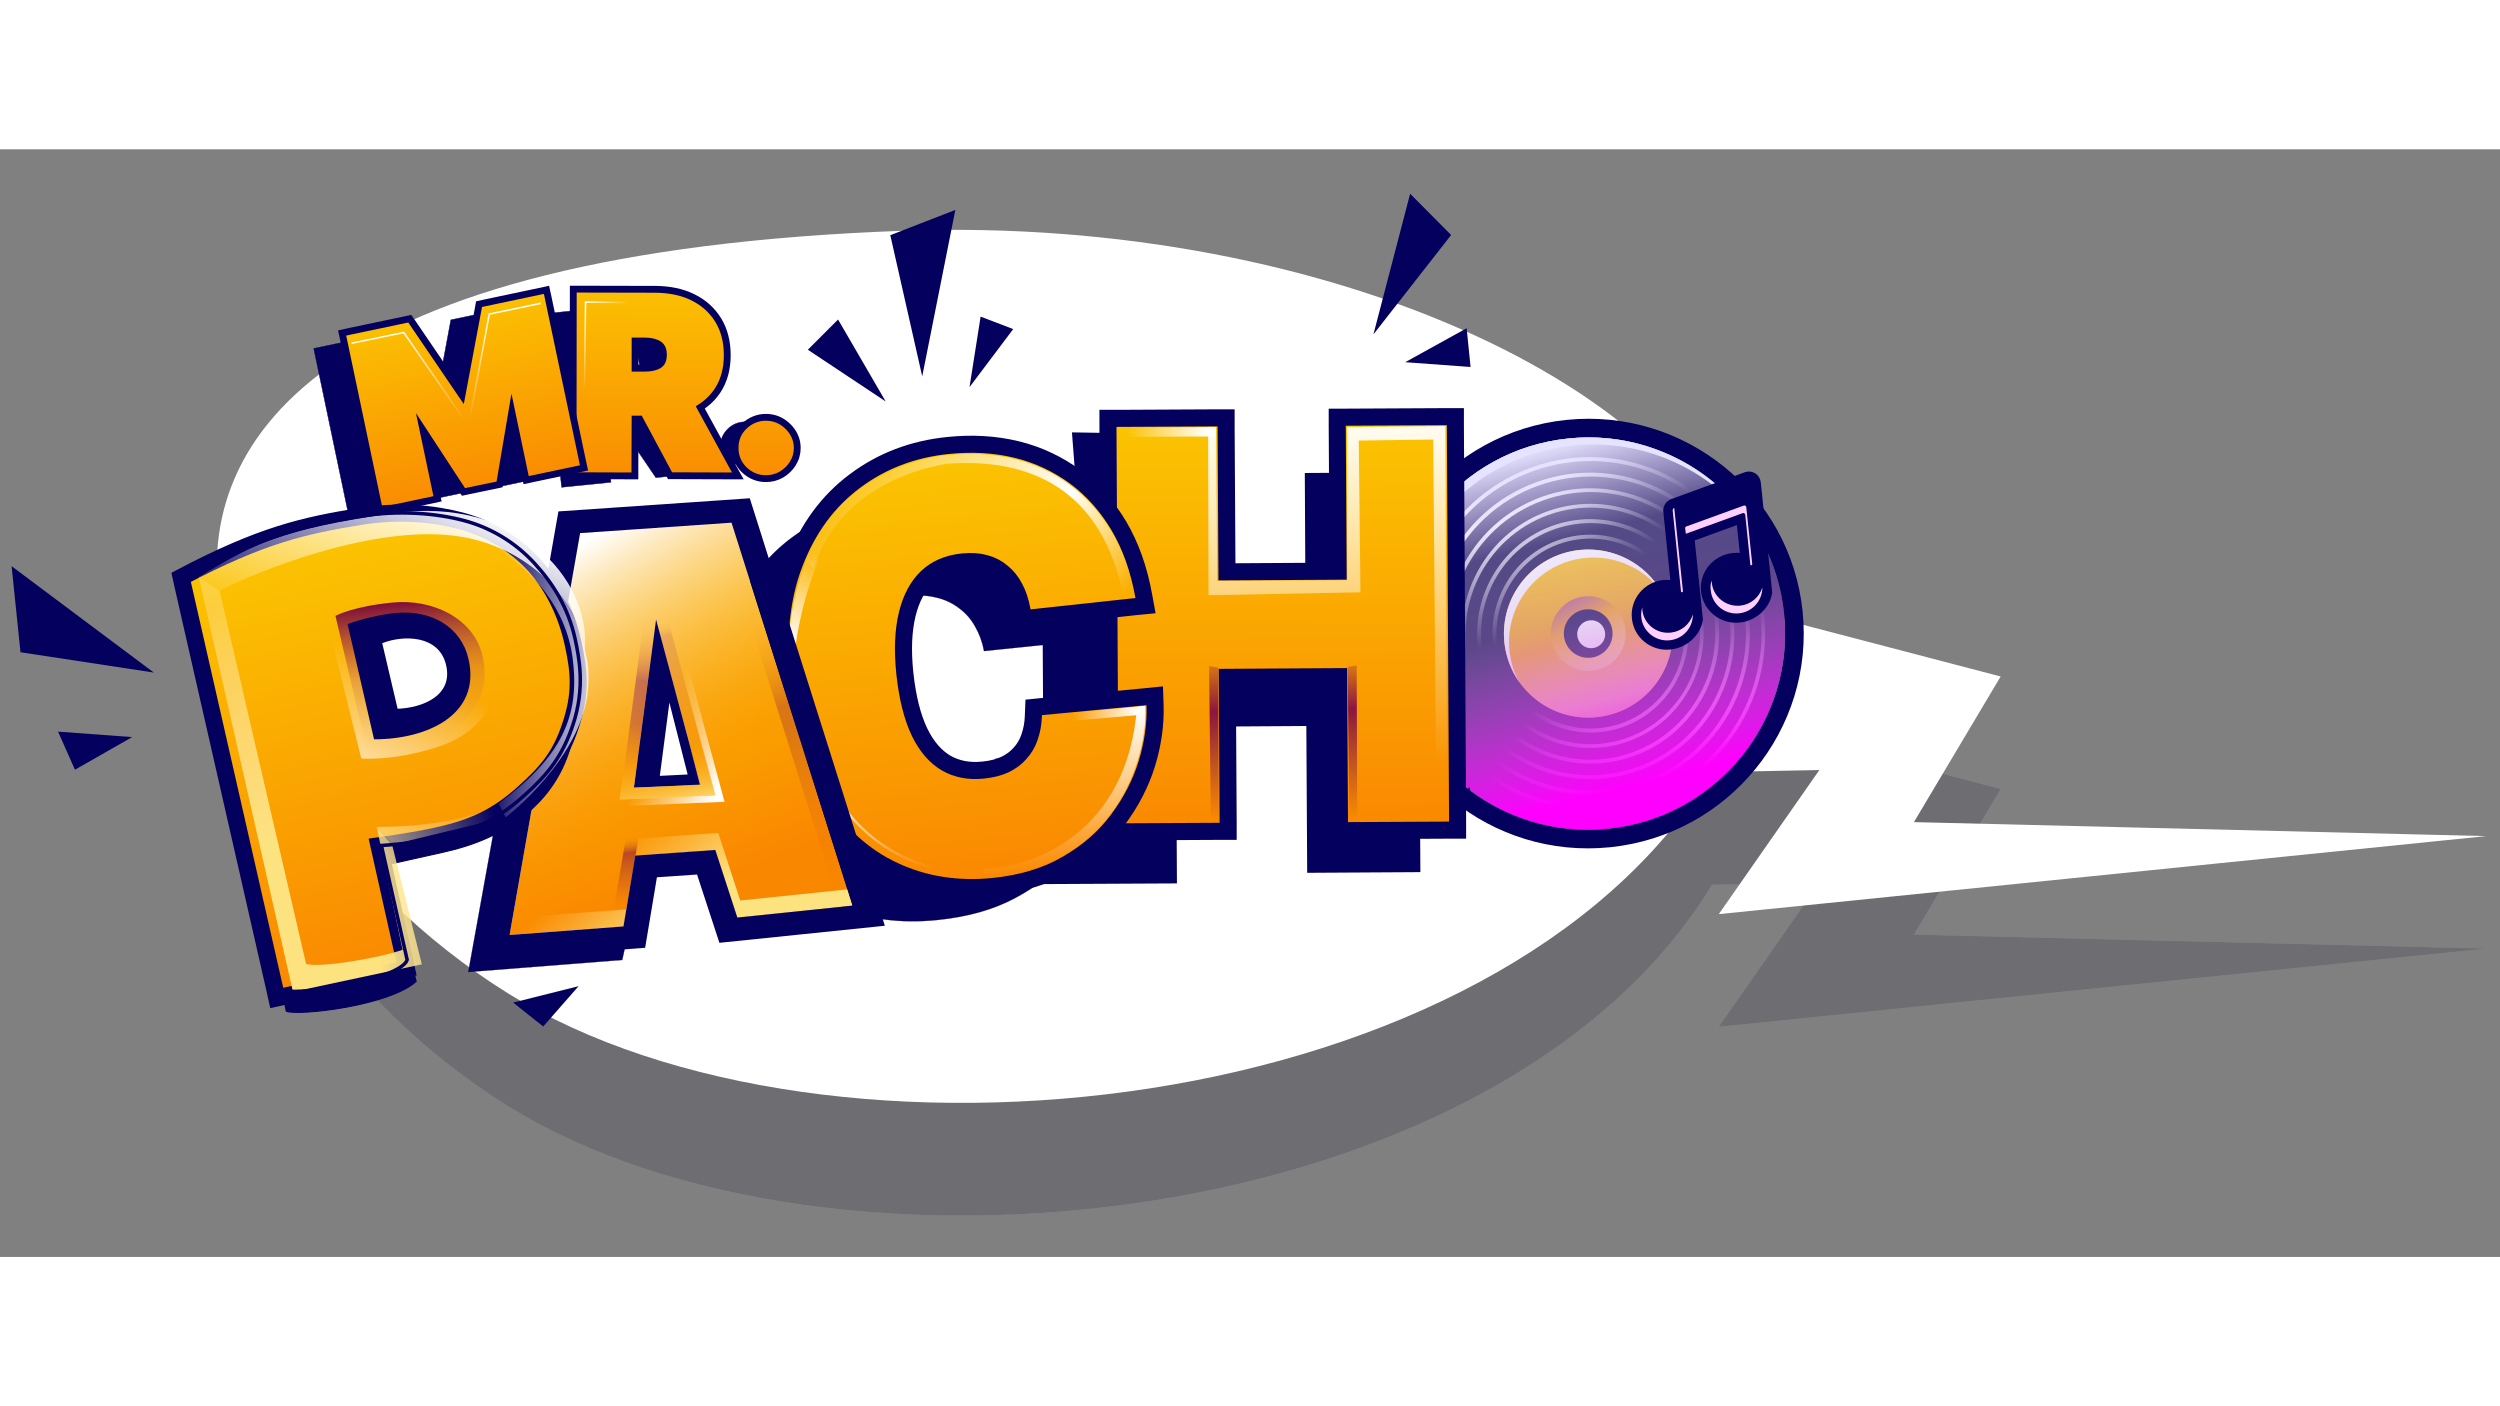 <?xml version="1.0" encoding="utf-8"?>
<!-- Generator: Adobe Illustrator 22.1.0, SVG Export Plug-In . SVG Version: 6.00 Build 0)  -->
<svg xmlns="http://www.w3.org/2000/svg" xmlns:xlink="http://www.w3.org/1999/xlink" version="1.1" id="Слой_1" x="0px" y="0px" viewBox="0 0 1464.4 648.8" style="enable-background:new 0 0 1464.4 648.8;" xml:space="preserve" width="160" height="90">
<rect x="0" y="0" width="1464.4" height="648.8" fill="#808080" stroke="none"/>
<style type="text/css">
	.st0{opacity:0.15;}
	.st1{fill:#FFFFFF;}
	.st2{fill:#01001F;}
	.st3{fill:#04005E;}
	.st4{fill:url(#SVGID_1_);}
	.st5{fill:url(#SVGID_2_);}
	.st6{fill:url(#SVGID_3_);}
	.st7{fill:url(#SVGID_4_);}
	.st8{fill:url(#SVGID_5_);}
	.st9{fill:url(#SVGID_6_);}
	.st10{fill:url(#SVGID_7_);}
	.st11{fill:url(#SVGID_8_);}
	.st12{fill:url(#SVGID_9_);}
	.st13{fill:url(#SVGID_10_);}
	.st14{fill:url(#SVGID_11_);}
	.st15{fill:url(#SVGID_12_);}
	.st16{fill:url(#SVGID_13_);}
	.st17{fill:url(#SVGID_14_);}
	.st18{fill:url(#SVGID_15_);}
	.st19{fill:url(#SVGID_16_);}
	.st20{fill:url(#SVGID_17_);}
	.st21{fill:url(#SVGID_18_);}
	.st22{fill:#E5E3FF;}
	.st23{fill:#FF00F5;}
	.st24{fill:#FFD0FE;}
	.st25{fill:none;stroke:#04005E;stroke-width:0.116;}
	.st26{fill:url(#SVGID_19_);stroke:#04005E;stroke-width:10;}
	.st27{fill:url(#SVGID_20_);stroke:#04005E;stroke-width:10;}
	.st28{fill:none;stroke:url(#SVGID_21_);stroke-width:1.388;}
	.st29{fill:url(#SVGID_22_);}
	.st30{fill:url(#SVGID_23_);}
	.st31{fill:url(#SVGID_24_);}
	.st32{fill:url(#SVGID_25_);}
	.st33{fill:url(#SVGID_26_);}
	.st34{fill:url(#SVGID_27_);}
	.st35{fill:url(#SVGID_28_);fill-opacity:0.3;}
	.st36{fill:url(#SVGID_29_);}
	.st37{fill:url(#SVGID_30_);fill-opacity:0.3;}
	.st38{fill:url(#SVGID_31_);fill-opacity:0.5;}
	.st39{fill:url(#SVGID_32_);}
	.st40{fill:url(#SVGID_33_);}
	.st41{fill:url(#SVGID_34_);}
	.st42{fill:url(#SVGID_35_);}
	.st43{fill:#04005E;stroke:#04005E;stroke-width:0.231;}
	.st44{fill:url(#SVGID_36_);stroke:#04005E;stroke-width:4;}
	.st45{fill:url(#SVGID_37_);stroke:#04005E;stroke-width:4;stroke-miterlimit:16;}
	.st46{fill:none;stroke:url(#SVGID_38_);stroke-width:0.925;}
	.st47{fill:none;stroke:url(#SVGID_39_);stroke-width:0.925;}
	.st48{fill:#04005E;stroke:#04005E;stroke-width:0.116;}
	.st49{fill:url(#SVGID_40_);}
	.st50{fill:url(#SVGID_41_);}
	.st51{fill:url(#SVGID_42_);}
	.st52{fill:url(#SVGID_43_);}
	.st53{fill:none;stroke:#04005E;stroke-width:0.105;}
	.st54{fill:#04005E;stroke:#04005E;stroke-width:0.631;}
	.st55{fill:url(#SVGID_44_);stroke:#04005E;stroke-width:10;}
	.st56{fill:url(#SVGID_45_);}
	.st57{fill:url(#SVGID_46_);}
	.st58{fill:url(#SVGID_47_);}
	.st59{fill:url(#SVGID_48_);}
	.st60{fill:none;stroke:#04005E;stroke-width:2.07;}
	.st61{fill:url(#SVGID_49_);}
	.st62{fill:url(#SVGID_50_);}
</style>
<g class="st0">
	<path class="st1" d="M1456.3,468.2l-335.2-8.2l50.8-85.3l-147.6-38.6C1004,211.9,781.9,104.6,529.3,113.7   C187.3,126,109.6,236.8,130,340.4C141.4,398,195.3,497,298.2,560.8c186.2,115.5,580,75.2,704.6-130l62.9-1.2l-58.9,84.4   C1006.8,513.9,1456.3,468.2,1456.3,468.2z"/>
	<path class="st2" d="M1456.3,468.2l-335.2-8.2l50.8-85.3l-147.6-38.6C1004,211.9,781.9,104.6,529.3,113.7   C187.3,126,109.6,236.8,130,340.4C141.4,398,195.3,497,298.2,560.8c186.2,115.5,580,75.2,704.6-130l62.9-1.2l-58.9,84.4   C1006.8,513.9,1456.3,468.2,1456.3,468.2z"/>
</g>
<path class="st1" d="M1456.3,402.3l-335.2-8.2l50.8-85.3l-147.6-38.6C1004,146,781.9,38.7,529.3,47.7  C187.3,60,109.6,170.8,130,274.4C141.4,332,195.3,431,298.2,494.8c186.2,115.5,580,75.2,704.6-130l62.9-1.2l-58.9,84.4L1456.3,402.3  L1456.3,402.3z"/>
<path class="st3" d="M1055.9,270.7c7.1,69.1-43.3,130.9-112.6,138.1C874,416,812,365.7,804.9,296.6  c-7.1-69.1,43.3-130.9,112.6-138.1C986.8,151.4,1048.8,201.6,1055.9,270.7z M942.2,397.9c63.3-6.5,109.3-63,102.8-126.1  c-6.5-63.1-63.1-109-126.4-102.4c-63.3,6.5-109.3,63-102.8,126.1C822.3,358.6,878.9,404.5,942.2,397.9L942.2,397.9z"/>
<linearGradient id="SVGID_1_" gradientUnits="userSpaceOnUse" x1="918.61" y1="480.357" x2="942.206" y2="251.857" gradientTransform="matrix(1 0 0 -1 0 649.787)">
	<stop offset="0" style="stop-color:#05004A"/>
	<stop offset="1" style="stop-color:#030033"/>
</linearGradient>
<path class="st4" d="M942.2,397.9c63.3-6.5,109.3-63,102.8-126.1c-6.5-63.1-63.1-109-126.4-102.4c-63.3,6.5-109.3,63-102.8,126.1  C822.3,358.6,878.9,404.5,942.2,397.9L942.2,397.9z"/>
<linearGradient id="SVGID_2_" gradientUnits="userSpaceOnUse" x1="925.292" y1="415.073" x2="935.408" y2="317.147" gradientTransform="matrix(1 0 0 -1 0 649.787)">
	<stop offset="0" style="stop-color:#FAC400"/>
	<stop offset="0.495" style="stop-color:#FAA500"/>
	<stop offset="1" style="stop-color:#FA8700"/>
</linearGradient>
<path class="st5" d="M935.4,332.6c27.1-2.8,46.9-27,44.1-54c-2.8-27-27-46.7-54.2-43.9c-27.1,2.8-46.9,27-44.1,54  C884,315.8,908.3,335.4,935.4,332.6z"/>
<linearGradient id="SVGID_3_" gradientUnits="userSpaceOnUse" x1="918.327" y1="412.766" x2="940.281" y2="327.594" gradientTransform="matrix(1 0 0 -1 0 649.787)">
	<stop offset="0.583" style="stop-color:#FDE280;stop-opacity:0"/>
	<stop offset="1" style="stop-color:#FDE280"/>
</linearGradient>
<path class="st6" d="M935.1,329.4c25.3-2.6,43.7-25.2,41.1-50.4c-2.6-25.2-25.2-43.6-50.6-41c-25.3,2.6-43.7,25.2-41.1,50.4  C887.1,313.6,909.8,332,935.1,329.4z M935.4,332.6c27.1-2.8,46.9-27,44.1-54c-2.8-27-27.1-46.7-54.2-43.9c-27.1,2.8-46.9,27-44.1,54  C884,315.8,908.3,335.4,935.4,332.6z"/>
<linearGradient id="SVGID_4_" gradientUnits="userSpaceOnUse" x1="915.687" y1="395.487" x2="940.113" y2="346.653" gradientTransform="matrix(1 0 0 -1 0 649.787)">
	<stop offset="0" style="stop-color:#832CC8"/>
	<stop offset="0.482" style="stop-color:#FAA501"/>
	<stop offset="1" style="stop-color:#FEE280"/>
</linearGradient>
<path class="st7" d="M932.6,305.4c12-1.2,20.8-12,19.6-24c-1.3-12-12-20.8-24.1-19.5c-12,1.2-20.8,12-19.6,24  C909.8,298,920.6,306.7,932.6,305.4L932.6,305.4z"/>
<radialGradient id="SVGID_5_" cx="204.113" cy="832.428" r="6.15" gradientTransform="matrix(-24.678 -39.61 -47.903 29.845 45919.199 -16355.81)" gradientUnits="userSpaceOnUse">
	<stop offset="0.222" style="stop-color:#FFFFFF"/>
	<stop offset="0.447" style="stop-color:#FFFFFF;stop-opacity:0"/>
</radialGradient>
<path class="st8" d="M902.7,186.9c-52.9,16.1-82.9,72.5-66.9,126c16,53.5,71.8,83.7,124.8,67.6c52.9-16.1,82.9-72.5,66.9-126  C1011.4,201.1,955.6,170.8,902.7,186.9z M833.6,313.5c-16.3-54.7,14.3-112.3,68.4-128.8c54.1-16.5,111.2,14.5,127.6,69.2  c16.3,54.7-14.3,112.3-68.4,128.8C907.1,399.2,849.9,368.2,833.6,313.5L833.6,313.5z"/>
<radialGradient id="SVGID_6_" cx="231.889" cy="841.43" r="6.15" gradientTransform="matrix(24.452 40.584 49.081 -29.571 -46113.223 15630.02)" gradientUnits="userSpaceOnUse">
	<stop offset="0.222" style="stop-color:#FFFFFF"/>
	<stop offset="0.447" style="stop-color:#FFFFFF;stop-opacity:0"/>
</radialGradient>
<path class="st9" d="M902.7,186.9c-52.9,16.1-82.9,72.5-66.9,126c16,53.5,71.8,83.7,124.8,67.6c52.9-16.1,82.9-72.5,66.9-126  C1011.4,201.1,955.6,170.8,902.7,186.9z M833.6,313.5c-16.3-54.7,14.3-112.3,68.4-128.8c54.1-16.5,111.2,14.5,127.6,69.2  c16.3,54.7-14.3,112.3-68.4,128.8C907.1,399.2,849.9,368.2,833.6,313.5L833.6,313.5z"/>
<radialGradient id="SVGID_7_" cx="204.113" cy="832.428" r="6.15" gradientTransform="matrix(-24.678 -39.61 -47.903 29.845 45919.199 -16355.81)" gradientUnits="userSpaceOnUse">
	<stop offset="0.222" style="stop-color:#FFFFFF"/>
	<stop offset="0.447" style="stop-color:#FFFFFF;stop-opacity:0"/>
</radialGradient>
<path class="st10" d="M905.3,195.6c-48.2,14.7-75.4,66-60.9,114.6c14.5,48.7,65.4,76.2,113.5,61.6c48.2-14.7,75.4-66,60.9-114.6  C1004.3,208.5,953.4,181,905.3,195.6L905.3,195.6z M842.2,310.9c-14.9-49.9,13-102.5,62.4-117.5c49.4-15,101.4,13.2,116.4,63.1  c14.9,49.9-13,102.4-62.4,117.5C909.2,389,857.1,360.8,842.2,310.9z"/>
<radialGradient id="SVGID_8_" cx="231.889" cy="841.43" r="6.15" gradientTransform="matrix(24.452 40.584 49.081 -29.571 -46113.223 15630.02)" gradientUnits="userSpaceOnUse">
	<stop offset="0.222" style="stop-color:#FFFFFF"/>
	<stop offset="0.447" style="stop-color:#FFFFFF;stop-opacity:0"/>
</radialGradient>
<path class="st11" d="M905.3,195.6c-48.2,14.7-75.4,66-60.9,114.6c14.5,48.7,65.4,76.2,113.5,61.6c48.2-14.7,75.4-66,60.9-114.6  C1004.3,208.5,953.4,181,905.3,195.6L905.3,195.6z M842.2,310.9c-14.9-49.9,13-102.5,62.4-117.5c49.4-15,101.4,13.2,116.4,63.1  c14.9,49.9-13,102.4-62.4,117.5C909.2,389,857.1,360.8,842.2,310.9z"/>
<radialGradient id="SVGID_9_" cx="204.113" cy="832.428" r="6.15" gradientTransform="matrix(-24.678 -39.61 -47.903 29.845 45919.199 -16355.81)" gradientUnits="userSpaceOnUse">
	<stop offset="0.222" style="stop-color:#FFFFFF"/>
	<stop offset="0.447" style="stop-color:#FFFFFF;stop-opacity:0"/>
</radialGradient>
<path class="st12" d="M907.9,204.3c-43.4,13.2-68,59.5-54.9,103.3c13.1,43.8,58.9,68.7,102.3,55.5c43.4-13.2,68-59.5,54.9-103.3  C997.1,216,951.3,191.1,907.9,204.3z M850.8,308.3c-13.5-45.1,11.8-92.6,56.4-106.1c44.6-13.6,91.7,11.9,105.1,57  c13.5,45.1-11.8,92.6-56.4,106.1C911.4,378.9,864.3,353.3,850.8,308.3L850.8,308.3z"/>
<radialGradient id="SVGID_10_" cx="231.889" cy="841.43" r="6.15" gradientTransform="matrix(24.452 40.584 49.081 -29.571 -46113.223 15630.02)" gradientUnits="userSpaceOnUse">
	<stop offset="0.222" style="stop-color:#FFFFFF"/>
	<stop offset="0.447" style="stop-color:#FFFFFF;stop-opacity:0"/>
</radialGradient>
<path class="st13" d="M907.9,204.3c-43.4,13.2-68,59.5-54.9,103.3c13.1,43.8,58.9,68.7,102.3,55.5c43.4-13.2,68-59.5,54.9-103.3  C997.1,216,951.3,191.1,907.9,204.3z M850.8,308.3c-13.5-45.1,11.8-92.6,56.4-106.1c44.6-13.6,91.7,11.9,105.1,57  c13.5,45.1-11.8,92.6-56.4,106.1C911.4,378.9,864.3,353.3,850.8,308.3L850.8,308.3z"/>
<radialGradient id="SVGID_11_" cx="204.113" cy="832.428" r="6.15" gradientTransform="matrix(-24.678 -39.61 -47.903 29.845 45919.199 -16355.81)" gradientUnits="userSpaceOnUse">
	<stop offset="0.222" style="stop-color:#FFFFFF"/>
	<stop offset="0.447" style="stop-color:#FFFFFF;stop-opacity:0"/>
</radialGradient>
<path class="st14" d="M910.5,213c-38.7,11.8-60.5,52.9-48.9,92c11.7,39,52.5,61.2,91.1,49.4c38.7-11.8,60.5-52.9,48.9-92  C989.9,223.4,949.1,201.3,910.5,213z M859.5,305.7c-12-40.2,10.5-82.7,50.4-94.8c39.8-12.1,81.9,10.7,93.9,50.9  c12,40.2-10.5,82.7-50.4,94.8C913.5,368.7,871.5,345.9,859.5,305.7L859.5,305.7z"/>
<radialGradient id="SVGID_12_" cx="231.889" cy="841.43" r="6.15" gradientTransform="matrix(24.452 40.584 49.081 -29.571 -46113.223 15630.02)" gradientUnits="userSpaceOnUse">
	<stop offset="0.222" style="stop-color:#FFFFFF"/>
	<stop offset="0.447" style="stop-color:#FFFFFF;stop-opacity:0"/>
</radialGradient>
<path class="st15" d="M910.5,213c-38.7,11.8-60.5,52.9-48.9,92c11.7,39,52.5,61.2,91.1,49.4c38.7-11.8,60.5-52.9,48.9-92  C989.9,223.4,949.1,201.3,910.5,213z M859.5,305.7c-12-40.2,10.5-82.7,50.4-94.8c39.8-12.1,81.9,10.7,93.9,50.9  c12,40.2-10.5,82.7-50.4,94.8C913.5,368.7,871.5,345.9,859.5,305.7L859.5,305.7z"/>
<radialGradient id="SVGID_13_" cx="204.113" cy="832.428" r="6.15" gradientTransform="matrix(-24.678 -39.61 -47.903 29.845 45919.199 -16355.81)" gradientUnits="userSpaceOnUse">
	<stop offset="0.222" style="stop-color:#FFFFFF"/>
	<stop offset="0.447" style="stop-color:#FFFFFF;stop-opacity:0"/>
</radialGradient>
<path class="st16" d="M913.1,221.7c-33.9,10.3-53.1,46.4-42.8,80.7c10.2,34.2,46,53.6,79.9,43.3s53.1-46.4,42.8-80.7  C982.7,230.8,947,211.4,913.1,221.7z M868.1,303c-10.6-35.4,9.3-72.8,44.3-83.5c35.1-10.7,72.1,9.4,82.7,44.8  c10.6,35.4-9.3,72.8-44.3,83.5C915.7,358.6,878.7,338.5,868.1,303z"/>
<radialGradient id="SVGID_14_" cx="231.889" cy="841.43" r="6.15" gradientTransform="matrix(24.452 40.584 49.081 -29.571 -46113.223 15630.02)" gradientUnits="userSpaceOnUse">
	<stop offset="0.222" style="stop-color:#FFFFFF"/>
	<stop offset="0.447" style="stop-color:#FFFFFF;stop-opacity:0"/>
</radialGradient>
<path class="st17" d="M913.1,221.7c-33.9,10.3-53.1,46.4-42.8,80.7c10.2,34.2,46,53.6,79.9,43.3s53.1-46.4,42.8-80.7  C982.7,230.8,947,211.4,913.1,221.7z M868.1,303c-10.6-35.4,9.3-72.8,44.3-83.5c35.1-10.7,72.1,9.4,82.7,44.8  c10.6,35.4-9.3,72.8-44.3,83.5C915.7,358.6,878.7,338.5,868.1,303z"/>
<radialGradient id="SVGID_15_" cx="204.113" cy="832.428" r="6.15" gradientTransform="matrix(-24.678 -39.61 -47.903 29.845 45919.199 -16355.81)" gradientUnits="userSpaceOnUse">
	<stop offset="0.222" style="stop-color:#FFFFFF"/>
	<stop offset="0.447" style="stop-color:#FFFFFF;stop-opacity:0"/>
</radialGradient>
<path class="st18" d="M915.7,230.4c-29.1,8.9-45.6,39.9-36.8,69.3c8.8,29.4,39.6,46.1,68.7,37.2c29.1-8.9,45.6-39.9,36.8-69.3  C975.6,238.2,944.8,221.6,915.7,230.4L915.7,230.4z M876.7,300.4c-9.2-30.6,8-62.9,38.3-72.2c30.3-9.2,62.3,8.1,71.5,38.8  c9.2,30.6-8,62.9-38.3,72.2C917.8,348.4,885.8,331.1,876.7,300.4L876.7,300.4z"/>
<radialGradient id="SVGID_16_" cx="231.889" cy="841.43" r="6.15" gradientTransform="matrix(24.452 40.584 49.081 -29.571 -46113.223 15630.02)" gradientUnits="userSpaceOnUse">
	<stop offset="0.222" style="stop-color:#FFFFFF"/>
	<stop offset="0.447" style="stop-color:#FFFFFF;stop-opacity:0"/>
</radialGradient>
<path class="st19" d="M915.7,230.4c-29.1,8.9-45.6,39.9-36.8,69.3c8.8,29.4,39.6,46.1,68.7,37.2c29.1-8.9,45.6-39.9,36.8-69.3  C975.6,238.2,944.8,221.6,915.7,230.4L915.7,230.4z M876.7,300.4c-9.2-30.6,8-62.9,38.3-72.2c30.3-9.2,62.3,8.1,71.5,38.8  c9.2,30.6-8,62.9-38.3,72.2C917.8,348.4,885.8,331.1,876.7,300.4L876.7,300.4z"/>
<linearGradient id="SVGID_17_" gradientUnits="userSpaceOnUse" x1="928.923" y1="380.26" x2="931.844" y2="351.972" gradientTransform="matrix(1 0 0 -1 0 649.787)">
	<stop offset="0" style="stop-color:#05004A"/>
	<stop offset="1" style="stop-color:#030033"/>
</linearGradient>
<path class="st20" d="M931.8,297.8c7.8-0.8,13.5-7.8,12.7-15.6c-0.8-7.8-7.8-13.5-15.7-12.7c-7.8,0.8-13.5,7.8-12.7,15.6  C917,293,924,298.6,931.8,297.8C931.8,297.8,931.8,297.8,931.8,297.8z"/>
<path class="st1" d="M932.9,292.2c4.5-0.5,7.8-4.5,7.3-9c0,0,0,0,0,0c-0.5-4.5-4.5-7.8-9-7.3c0,0,0,0,0,0c-4.5,0.5-7.8,4.5-7.3,9  c0,0,0,0,0,0C924.4,289.4,928.4,292.7,932.9,292.2C932.9,292.2,932.9,292.2,932.9,292.2z"/>
<path class="st1" d="M890.2,312.6c-3.3-5.9-5.3-12.3-6-19c-2.8-27.1,17-51.4,44.1-54.2c17.7-1.8,34.9,5.9,45.3,20.3  c-9.7-17.2-28.6-27-48.3-25c-27.2,2.8-46.9,27.1-44.1,54.2C882.1,297.4,885.2,305.6,890.2,312.6z"/>
<linearGradient id="SVGID_18_" gradientUnits="userSpaceOnUse" x1="902.35" y1="474.976" x2="953.57" y2="276.239" gradientTransform="matrix(1 0 0 -1 0 649.787)">
	<stop offset="0" style="stop-color:#E5E3FF"/>
	<stop offset="0.271" style="stop-color:#DAC9F5;stop-opacity:0.37"/>
	<stop offset="0.495" style="stop-color:#C9A2E7;stop-opacity:0.438"/>
	<stop offset="1" style="stop-color:#FF00FF"/>
</linearGradient>
<path class="st21" d="M941.6,392.5c60.3-6.2,104.1-60,97.9-120.1c-6.2-60.1-60.1-103.8-120.4-97.5c-60.3,6.2-104.1,60-97.9,120.1  S881.4,398.7,941.6,392.5L941.6,392.5z M942.2,397.9c63.3-6.5,109.3-63,102.8-126.1c-6.5-63.1-63.1-109-126.4-102.4  c-63.3,6.5-109.3,63-102.8,126.1C822.3,358.6,878.9,404.5,942.2,397.9L942.2,397.9z"/>
<path class="st22" d="M1029,224.1c-23.8-35.5-65.2-55-107.8-50.6c-63.3,6.5-109.3,63-102.8,126.1c1.7,16.9,7.2,33.2,16,47.7  c-10.4-15.5-16.8-33.3-18.6-51.8c-6.5-63.1,39.5-119.5,102.8-126.1C962.9,164.8,1005.9,186.1,1029,224.1L1029,224.1z"/>
<path class="st23" d="M1026.1,195.6c-0.1-0.9-0.9-1.6-1.8-1.5c-0.1,0-0.3,0-0.4,0.1l-43,15.7c-0.7,0.3-1.1,1-1.1,1.7l4.9,47.3  c0,0.5-0.5,0.8-0.9,0.6c-2.7-1.5-5.8-2.1-8.9-1.8c-8.3,0.9-14.4,8.2-13.6,16.5c0.8,8.2,8.3,14.2,16.6,13.4  c8.3-0.9,14.4-8.2,13.6-16.5l0-0.4h0l-4.6-44.4c0-0.5,0.2-1,0.7-1.1l33.2-12.1c0.6-0.2,1.2,0.1,1.4,0.6c0,0.1,0.1,0.2,0.1,0.3  l3,29.1c0,0.5-0.5,0.8-0.9,0.6c-2.7-1.5-5.8-2.1-8.8-1.8c-8.3,0.9-14.4,8.2-13.6,16.5c0.9,8.2,8.3,14.2,16.6,13.4  c8.3-0.9,14.4-8.2,13.6-16.5l0-0.2c0-0.1,0-0.2,0-0.2h0L1026.1,195.6L1026.1,195.6z"/>
<path class="st3" d="M991.5,270.6L991.5,270.6l0,0.4l0,0.4c0.6,8.1-5.4,15.2-13.6,16.1c-8.3,0.9-15.8-5.1-16.6-13.4  c-0.8-8.2,5.2-15.6,13.6-16.5c3.1-0.3,6.1,0.3,8.9,1.7c0.4,0.2,0.9-0.1,0.9-0.6l-4.9-47.3c-0.1-0.7,0.4-1.5,1.1-1.7l43-15.7  c1-0.4,2.1,0.3,2.2,1.4l6.1,59.2h0c0,0.1,0,0.2,0,0.2l0,0.2l0,0.4c0.6,8.1-5.4,15.2-13.6,16.1c-8.3,0.9-15.8-5.1-16.6-13.4  c-0.9-8.2,5.2-15.6,13.6-16.5c1.4-0.1,2.7-0.1,4.1,0.1l0.2,0c1.6,0.3,3.1,0.8,4.5,1.6c0.4,0.2,0.9-0.1,0.9-0.6l-3-29.1  c-0.1-0.6-0.6-1-1.2-1c-0.1,0-0.2,0-0.3,0.1l-33.2,12.1c-0.5,0.2-0.8,0.6-0.7,1.1L991.5,270.6L991.5,270.6z M1019.1,236.4l-1.7-16.3  l-24.7,9l4.8,46.4c-1.3,9.1-9.4,16.5-19,17.5c-11.3,1.2-21.5-6.9-22.6-18.2c-1.2-11.3,7.1-21.3,18.4-22.5c1.4-0.1,2.7-0.1,4.1,0  l-4.1-40c-0.3-3.2,1.6-6.3,4.6-7.4l43-15.7c3.7-1.4,7.8,0.5,9.1,4.2c0.2,0.5,0.3,1.1,0.4,1.7l6.7,64.6c-1.4,9.1-9.4,16.5-19,17.5  c-11.3,1.2-21.5-6.9-22.7-18.2c-1.2-11.3,7.1-21.3,18.5-22.5C1016.4,236.3,1017.8,236.3,1019.1,236.4z"/>
<path class="st24" d="M980.7,210c-0.6,0.3-1,1-0.9,1.7l4.9,47.6l0.2,0.1c0.4,0.2,0.9-0.1,0.9-0.6L980.7,210L980.7,210z M962,268.3  c-0.6,1.8-0.8,3.8-0.6,5.9c0.9,8.2,8.3,14.2,16.6,13.4c7.9-0.8,13.7-7.4,13.6-15.1c-1.8,5.8-6.9,10-13,10.6  c-8.3,0.9-15.8-5.1-16.6-13.4C962,269.3,962,268.8,962,268.3L962,268.3z M987.5,225.2l33.3-12.1c0.6-0.2,1.2,0.1,1.4,0.7  c0,0.1,0.1,0.2,0.1,0.3l3,29.4l0.2,0.1c0.4,0.2,0.9-0.1,0.9-0.6l-3.5-33.4c-0.1-0.6-0.6-1-1.2-1c-0.1,0-0.2,0-0.3,0.1l-33.6,12.2  c-0.5,0.2-0.8,0.6-0.7,1.1L987.5,225.2z M1002.6,252.5c0,0.5,0,0.9,0.1,1.4c0.8,8.2,8.3,14.2,16.6,13.4c6.1-0.6,11.2-4.8,13-10.6  c0,7.8-5.9,14.3-13.6,15.1c-8.3,0.9-15.8-5.1-16.6-13.4C1001.8,256.3,1002,254.3,1002.6,252.5L1002.6,252.5z"/>
<path class="st3" d="M611.6,430.4l-1.4-239.9l66.3-0.4l0.5,95l87.8-0.5l-0.5-95l66.3-0.4l1.4,234.2l-66.3,0.4l-0.5-86l-76.3,0.5  l0.5,91.7C689.4,430,611.6,430.4,611.6,430.4z"/>
<path class="st3" d="M642.1,287.1l-65.7,6.8c-1-5.4-2.8-10.2-5.3-14.5c-2.3-4.2-5.5-7.8-9.3-10.6c-3.9-3-8.4-5.1-13.2-6.2  c-5.1-1.3-10.7-1.6-16.9-1c-10.9,1.1-19.8,4.7-26.8,10.8c-6.9,6.1-11.8,14.3-14.7,24.6c-2.8,10.3-3.5,22.4-2,36.3  c1.5,14.7,4.7,26.8,9.6,36.3c5,9.4,11.5,16.3,19.4,20.5c8,4.2,17.2,5.7,27.7,4.6c6-0.6,11.3-1.9,15.9-3.9c4.4-1.9,8.3-4.6,11.7-8  c3.2-3.2,5.7-7.1,7.4-11.3c1.9-4.6,2.9-9.5,3.1-14.4l65.8-6.3c0.3,10.2-1.5,20.9-5.3,31.9c-3.8,11-9.8,21.4-17.9,31.2  c-8,9.7-18.4,18-31,24.7c-12.7,6.8-27.7,11-45.2,12.8c-21.9,2.3-42.1-0.4-60.4-8.1c-18.3-7.7-33.5-20.1-45.5-37.5  c-11.9-17.3-19.2-39.2-22-65.8c-2.8-26.7,0-49.7,8.4-69c8.4-19.4,20.8-34.7,37.2-45.9c16.4-11.2,35.4-18,56.8-20.2  c15.1-1.6,29.2-0.9,42.3,1.9c13.1,2.8,24.8,7.7,35.2,14.7c10.4,6.9,19.1,15.8,26.1,26.8C634.4,259.4,639.3,272.3,642.1,287.1z"/>
<path class="st25" d="M642.1,287.1l-65.7,6.8c-1-5.4-2.8-10.2-5.3-14.5c-2.3-4.2-5.5-7.8-9.3-10.6c-3.9-3-8.4-5.1-13.2-6.2  c-5.1-1.3-10.7-1.6-16.9-1c-10.9,1.1-19.8,4.7-26.8,10.8c-6.9,6.1-11.8,14.3-14.7,24.6c-2.8,10.3-3.5,22.4-2,36.3  c1.5,14.7,4.7,26.8,9.6,36.3c5,9.4,11.5,16.3,19.4,20.5c8,4.2,17.2,5.7,27.7,4.6c6-0.6,11.3-1.9,15.9-3.9c4.4-1.9,8.3-4.6,11.7-8  c3.2-3.2,5.7-7.1,7.4-11.3c1.9-4.6,2.9-9.5,3.1-14.4l65.8-6.3c0.3,10.2-1.5,20.9-5.3,31.9c-3.8,11-9.8,21.4-17.9,31.2  c-8,9.7-18.4,18-31,24.7c-12.7,6.8-27.7,11-45.2,12.8c-21.9,2.3-42.1-0.4-60.4-8.1c-18.3-7.7-33.5-20.1-45.5-37.5  c-11.9-17.3-19.2-39.2-22-65.8c-2.8-26.7,0-49.7,8.4-69c8.4-19.4,20.8-34.7,37.2-45.9c16.4-11.2,35.4-18,56.8-20.2  c15.1-1.6,29.2-0.9,42.3,1.9c13.1,2.8,24.8,7.7,35.2,14.7c10.4,6.9,19.1,15.8,26.1,26.8C634.4,259.4,639.3,272.3,642.1,287.1z"/>
<linearGradient id="SVGID_19_" gradientUnits="userSpaceOnUse" x1="750.682" y1="490.197" x2="752.041" y2="252.614" gradientTransform="matrix(1 0 0 -1 0 649.787)">
	<stop offset="0" style="stop-color:#FBC401"/>
	<stop offset="1" style="stop-color:#FA8901"/>
</linearGradient>
<path class="st26" d="M650.2,394.1l0,5.7l5.7,0l57.8-0.3l5.7,0l0-5.7l-0.5-84.5l65.2-0.4l0.5,84.5l0,5.7l5.7,0l57.8-0.3l5.7,0l0-5.7  l-1.3-230.8l0-5.7l-5.7,0l-57.8,0.3l-5.7,0l0,5.7l0.5,84.5l-65.1,0.4l-0.5-84.5l0-5.7l-5.7,0l-57.8,0.3l-5.7,0l0,5.7L650.2,394.1  L650.2,394.1z"/>
<linearGradient id="SVGID_20_" gradientUnits="userSpaceOnUse" x1="553.052" y1="470.455" x2="578.591" y2="223.088" gradientTransform="matrix(1 0 0 -1 0 649.787)">
	<stop offset="0" style="stop-color:#FBC401"/>
	<stop offset="1" style="stop-color:#FA8901"/>
</linearGradient>
<path class="st27" d="M664.9,267.9l6.1-0.6l-1.1-6c-2.8-15.4-7.6-29-14.5-40.7c-6.9-11.6-15.4-21.2-25.5-28.7  c-10.2-7.5-21.6-12.9-34.2-16c-12.7-3.1-26.2-3.9-40.5-2.4c-20.5,2.1-38.7,9-54.4,20.8c-15.8,11.7-27.6,27.9-35.4,48.1  c-7.9,20.3-10.2,44.3-7.4,71.7c2.8,27.2,9.9,50.1,21.5,68.5l0,0c11.6,18.2,26.3,31.7,44.2,40h0v0c17.8,8.3,37.3,11.3,58.2,9.2  c16.6-1.7,31.1-6,43.3-13.2c12.1-7,22-15.6,29.7-26c7.7-10.3,13.3-21.2,16.9-32.8v0c3.5-11.5,5.1-22.8,4.8-33.7l-0.2-6l-6,0.6  l-59.9,5.7l-5,0.5l-0.2,5c-0.1,4.3-0.9,8.6-2.3,12.6l0,0v0c-1.2,3.5-3.1,6.7-5.6,9.4c-2.3,2.6-5.2,4.8-8.8,6.5  c-3.5,1.6-7.6,2.7-12.6,3.2c-8.5,0.9-15.7-0.6-21.8-4.1c-6.1-3.6-11.4-9.5-15.6-18.2c-4.2-8.8-7.1-20.3-8.6-34.5  c-1.4-13.5-0.9-24.9,1.4-34.4c2.3-9.5,6.2-16.6,11.5-21.7c5.3-5,12.1-8.1,21-9c5.1-0.5,9.5-0.2,13.3,0.9l0,0l0,0  c3.7,1,7,2.7,9.9,5.2l0,0l0,0c2.9,2.4,5.3,5.3,7.2,9l0,0l0,0c2,3.7,3.4,8,4.3,12.9l0.9,5.2l5.2-0.5L664.9,267.9L664.9,267.9z"/>
<linearGradient id="SVGID_21_" gradientUnits="userSpaceOnUse" x1="520.626" y1="287.223" x2="534.144" y2="225.748" gradientTransform="matrix(1 0 0 -1 0 649.787)">
	<stop offset="0" style="stop-color:#FFFFFF"/>
	<stop offset="1" style="stop-color:#FFFFFF;stop-opacity:0"/>
</linearGradient>
<path class="st28" d="M484.9,365.8c4,19.3,34,58.2,86.3,58.2"/>
<linearGradient id="SVGID_22_" gradientUnits="userSpaceOnUse" x1="648.657" y1="371.541" x2="491.947" y2="464.474" gradientTransform="matrix(1 0 0 -1 0 649.787)">
	<stop offset="0" style="stop-color:#FFFFFF;stop-opacity:0"/>
	<stop offset="0.317" style="stop-color:#FFFFFF"/>
	<stop offset="1" style="stop-color:#FFFFFF;stop-opacity:0"/>
</linearGradient>
<path class="st29" d="M557,178.9c76.6-6.5,104.4,53.4,107.3,83.3l-6,0.6c-12.8-64.8-56-82.2-103.9-78.6  c-54.2,9.6-73.3,44.6-77.7,61.3l-5.1-4.5C489.6,194.2,536.1,180.2,557,178.9z"/>
<linearGradient id="SVGID_23_" gradientUnits="userSpaceOnUse" x1="619.163" y1="317.835" x2="628.381" y2="228.561" gradientTransform="matrix(1 0 0 -1 0 649.787)">
	<stop offset="0" style="stop-color:#FFFFFF"/>
	<stop offset="1" style="stop-color:#FFFFFF;stop-opacity:0"/>
</linearGradient>
<path class="st30" d="M670.9,326.1l-4.9,0.5c-5.5,75.3-63.5,94.8-90,94.9l0.5,5C651.9,422.1,672.5,358,670.9,326.1L670.9,326.1z"/>
<linearGradient id="SVGID_24_" gradientUnits="userSpaceOnUse" x1="666.064" y1="320.492" x2="628.108" y2="317.644" gradientTransform="matrix(1 0 0 -1 0 649.787)">
	<stop offset="0" style="stop-color:#FFFFFF"/>
	<stop offset="1" style="stop-color:#FFFFFF;stop-opacity:0"/>
</linearGradient>
<path class="st31" d="M610.1,331.7l60.8-5.7l-5.4,5.5l-54.9,4.8L610.1,331.7L610.1,331.7z"/>
<linearGradient id="SVGID_25_" gradientUnits="userSpaceOnUse" x1="459.678" y1="362.327" x2="481.81" y2="411.087" gradientTransform="matrix(1 0 0 -1 0 649.787)">
	<stop offset="0" style="stop-color:#FFFFFF"/>
	<stop offset="1" style="stop-color:#FFFFFF;stop-opacity:0"/>
</linearGradient>
<path class="st32" d="M494,208.3c-23.6,21-31,60-31.7,76.9l3.3,8.2c6.5-47.9,24.1-73.9,32-80.9C497.6,212.6,494,208.3,494,208.3z"/>
<path class="st3" d="M627.9,165.8l17.9,0.3l0.8,32.1l-16.6-5.1L627.9,165.8L627.9,165.8z"/>
<linearGradient id="SVGID_26_" gradientUnits="userSpaceOnUse" x1="328.137" y1="406.898" x2="409.576" y2="184.584" gradientTransform="matrix(1 0 0 -1 0 649.787)">
	<stop offset="0.141" style="stop-color:#FAC400"/>
	<stop offset="0.479" style="stop-color:#FAA500"/>
	<stop offset="0.865" style="stop-color:#FA8700"/>
</linearGradient>
<path class="st33" d="M298.5,460.2l41.3-235.4l88.7-6.1l70.9,224.5l-67.5,7L419,410.5l-46.9,3.3l-6.9,41.4L298.5,460.2L298.5,460.2z   M371.3,373.9l39-1.6l-26-96.9C384.3,275.5,371.3,373.9,371.3,373.9z"/>
<linearGradient id="SVGID_27_" gradientUnits="userSpaceOnUse" x1="386.946" y1="330.85" x2="435.54" y2="310.286" gradientTransform="matrix(1 0 0 -1 0 649.787)">
	<stop offset="0.135" style="stop-color:#FFFFFF;stop-opacity:0"/>
	<stop offset="1" style="stop-color:#FFFFFF"/>
</linearGradient>
<path class="st34" d="M357.9,385l19.7-144.3l8.6-0.3l38.2,141.8L357.9,385z M418.9,378.3L382,241.3l-19,139.4L418.9,378.3  L418.9,378.3z"/>
<linearGradient id="SVGID_28_" gradientUnits="userSpaceOnUse" x1="438.951" y1="374.125" x2="502.543" y2="202.471" gradientTransform="matrix(1 0 0 -1 0 649.787)">
	<stop offset="1.000000e-02" style="stop-color:#FBA201;stop-opacity:0"/>
	<stop offset="0.297" style="stop-color:#7A0049"/>
	<stop offset="1" style="stop-color:#FA8701;stop-opacity:0"/>
</linearGradient>
<path class="st35" d="M492,444.1L430.2,248l6.8-2.7l61.9,196.1L492,444.1z"/>
<linearGradient id="SVGID_29_" gradientUnits="userSpaceOnUse" x1="378.729" y1="374.471" x2="369.806" y2="275.309" gradientTransform="matrix(1 0 0 -1 0 649.787)">
	<stop offset="1.000000e-02" style="stop-color:#FBA201;stop-opacity:0"/>
	<stop offset="0.364" style="stop-color:#7A0049;stop-opacity:0.72"/>
	<stop offset="0.618" style="stop-color:#8B1240;stop-opacity:0.52"/>
	<stop offset="1" style="stop-color:#FA8701;stop-opacity:0"/>
</linearGradient>
<path class="st36" d="M364.3,372.5l13-98.4l6.9,1.7l-13.1,98.4L364.3,372.5z"/>
<linearGradient id="SVGID_30_" gradientUnits="userSpaceOnUse" x1="395.048" y1="374.746" x2="406.087" y2="274.716" gradientTransform="matrix(1 0 0 -1 0 649.787)">
	<stop offset="1.000000e-02" style="stop-color:#FBA201;stop-opacity:0"/>
	<stop offset="9.400000e-02" style="stop-color:#7A0049"/>
	<stop offset="1" style="stop-color:#FA8701;stop-opacity:0"/>
</linearGradient>
<path class="st37" d="M409.9,371.3l-26.2-96.7l7.1-0.7l26.2,96.7L409.9,371.3z"/>
<linearGradient id="SVGID_31_" gradientUnits="userSpaceOnUse" x1="363.149" y1="247.807" x2="369.114" y2="192.584" gradientTransform="matrix(1 0 0 -1 0 649.787)">
	<stop offset="1.000000e-02" style="stop-color:#FBA201;stop-opacity:0"/>
	<stop offset="0.192" style="stop-color:#7A0049"/>
	<stop offset="0.535" style="stop-color:#B0392B;stop-opacity:0.575"/>
	<stop offset="0.811" style="stop-color:#FA8701;stop-opacity:0"/>
</linearGradient>
<path class="st38" d="M374,403.7l-8.7,51.7l-7.3-1.1l8.7-51.7L374,403.7z"/>
<linearGradient id="SVGID_32_" gradientUnits="userSpaceOnUse" x1="323.087" y1="208.339" x2="359.868" y2="165.378" gradientTransform="matrix(1 0 0 -1 0 649.787)">
	<stop offset="0" style="stop-color:#FDE280;stop-opacity:0"/>
	<stop offset="1" style="stop-color:#FDE280"/>
</linearGradient>
<path class="st39" d="M300.2,450.2l-1.8,10l66.7-5l1.7-10L300.2,450.2L300.2,450.2z"/>
<linearGradient id="SVGID_33_" gradientUnits="userSpaceOnUse" x1="396.038" y1="270.814" x2="432.819" y2="227.859" gradientTransform="matrix(1 0 0 -1 0 649.787)">
	<stop offset="0" style="stop-color:#FDE280;stop-opacity:0"/>
	<stop offset="1" style="stop-color:#FDE280"/>
</linearGradient>
<path class="st40" d="M372.2,413.7l46.8-3.3l12.9,39.6l67.5-7l-3-9.5l-62.8,6.5l-12.9-39.6l-46.9,3.3  C373.9,403.7,372.2,413.7,372.2,413.7z"/>
<linearGradient id="SVGID_34_" gradientUnits="userSpaceOnUse" x1="310.355" y1="401.119" x2="424.522" y2="206.171" gradientTransform="matrix(1 0 0 -1 0 649.787)">
	<stop offset="0" style="stop-color:#FFFFFF"/>
	<stop offset="0.702" style="stop-color:#FA8701;stop-opacity:0"/>
</linearGradient>
<path class="st41" d="M419,410.5l12.9,39.6l67.5-7l-70.9-224.5l-88.7,6.1l-41.3,235.4l66.7-5l7-41.4L419,410.5L419,410.5z   M358.8,448.8l7-41.4l58.5-4.1l12.9,39.4l52.8-5.4l-66.8-211.5l-77,5.3l-38.9,221.6L358.8,448.8L358.8,448.8z"/>
<path class="st3" d="M280.9,475.1l46.2-263l112.1-7.7l79.1,250.4l-96.9,10l-13.1-40l-23.5,1.6l-6.9,41.3L280.9,475.1L280.9,475.1z   M372.1,413.7l46.9-3.3l12.9,39.6l67.5-7L464,330.9l-35.5-112.2l-88.7,6.1l-41.3,235.4l66.7-5L372.1,413.7L372.1,413.7z   M410.3,372.3l-26-96.9l-13,98.5L410.3,372.3L410.3,372.3z M387.9,359.7l3.8-0.2l-2.5-9.5C389.2,350.1,387.9,359.7,387.9,359.7z"/>
<path class="st1" d="M386.5,367l16.3-0.8l-10.7-42.1L386.5,367L386.5,367z"/>
<linearGradient id="SVGID_35_" gradientUnits="userSpaceOnUse" x1="381.627" y1="313.306" x2="392.751" y2="261.564" gradientTransform="matrix(1 0 0 -1 0 649.787)">
	<stop offset="0" style="stop-color:#FAA101;stop-opacity:0"/>
	<stop offset="0.292" style="stop-color:#FAA401;stop-opacity:0"/>
	<stop offset="1" style="stop-color:#FDE280"/>
</linearGradient>
<path class="st42" d="M407.5,334.5l11.6,43.9l-56.3,2.6l4-27.8l7.3,1l-2.8,19.7l38.6-1.8l-9.5-36.1L407.5,334.5z"/>
<path class="st43" d="M328.9,197.3l0.1,0.7l0.7-0.1l27.5-2.8l0.7-0.1l-0.1-0.7l-3.3-32.4l8.4-0.9l21,30.9l0.2,0.4l0.4,0l29.9-3.1  l1.2-0.1l-0.7-1l-24-34.6c4.6-2.9,8.4-7,10.9-11.8c2.8-5.4,3.8-11.8,3-19c-0.8-7.2-3-13.3-6.7-18.2c-3.7-4.9-8.6-8.4-14.7-10.6  c-6-2.2-12.9-2.8-20.5-2.1l-43.7,4.5l-0.7,0.1l0.1,0.7C318.5,97.1,328.9,197.3,328.9,197.3z M361.1,138.5l-9,0.9l-2.4-22.8l9-0.9  c3.2-0.3,5.9-0.2,8.1,0.4h0c2.1,0.5,4,1.6,5.3,3.2l0,0c1.3,1.5,2.1,3.6,2.4,6.4c0.3,2.7-0.1,4.9-1.1,6.7h0c-1,1.7-2.5,3.1-4.6,4.1  C366.9,137.5,364.3,138.1,361.1,138.5L361.1,138.5z M427.3,185.2L427.3,185.2l22.5-5.3c1.2-2.3,1.6-4.9,1.4-7.5v0  c-0.4-3.9-2.3-7.1-5.5-9.6c-3.2-2.5-6.7-3.5-10.5-3.1c-3.9,0.3-7.4,2.2-9.9,5.2c-2.5,2.9-3.7,6.7-3.2,10.5  C422.4,179.4,424.2,182.7,427.3,185.2z M184.5,116.5l-0.7,0.1l0.1,0.7l20.5,97.9l0.1,0.7l0.7-0.1l26.1-5.5l0.7-0.1l-0.1-0.7  l-11.6-55.2l32.8,50.2l0.3,0.4l0.5-0.1l15.8-3.3l0.5-0.1l0.1-0.5l9.9-58.8l11.5,54.9l0.1,0.7l0.7-0.1l26.1-5.5l0.7-0.1l-0.1-0.7  l-20.5-97.9l-0.1-0.7l-0.7,0.1l-33.3,7l-0.5,0.1l-0.1,0.5L252.9,160l-0.2,0l-34.2-50.2l-0.3-0.4l-0.5,0.1L184.5,116.5L184.5,116.5z"/>
<linearGradient id="SVGID_36_" gradientUnits="userSpaceOnUse" x1="401.537" y1="563.506" x2="401.334" y2="461.232" gradientTransform="matrix(1 0 0 -1 0 649.787)">
	<stop offset="0" style="stop-color:#FBBE02"/>
	<stop offset="1" style="stop-color:#FA8E02"/>
</linearGradient>
<path class="st44" d="M335.7,186.9v4.3l4.3,0l27.6,0.1h4.3l0-4.3l0.1-29h2.7l16.6,31l1.2,2.2l2.5,0l30,0.1l7.2,0l-3.5-6.3  l-18.5-33.8c4.1-2.6,7.6-6,10.2-10c3.8-5.8,5.6-12.7,5.6-20.6c0-7.8-1.7-14.7-5.3-20.6c-3.6-5.8-8.6-10.3-15-13.4  c-6.3-3.1-13.6-4.5-21.7-4.6l-43.9-0.1l-4.3,0l0,4.3L335.7,186.9L335.7,186.9z M377.5,128.2l-5.5,0l0-15.9l5.5,0  c2.9,0,5.1,0.4,6.8,1.1l0,0l0,0c1.6,0.6,2.6,1.4,3.2,2.4l0,0l0,0c0.6,0.9,1.1,2.3,1.1,4.6c0,2.2-0.5,3.6-1.1,4.5l0,0l0,0  c-0.6,0.9-1.6,1.7-3.2,2.3C382.7,127.8,380.4,128.2,377.5,128.2z M435.9,187.7L435.9,187.7L435.9,187.7c3.5,3.4,8.1,5.3,12.9,5.2  c3.1,0,6.2-0.8,9-2.4l0,0l0,0c2.6-1.6,4.9-3.7,6.5-6.3c1.8-2.8,2.7-5.9,2.7-9.2v-0.1c0-4.9-2-9.2-5.6-12.7  c-3.5-3.4-7.8-5.2-12.6-5.2c-4.8-0.1-9.4,1.8-12.9,5.2l0,0l0,0c-3.5,3.3-5.4,7.9-5.3,12.6C430.5,179.7,432.4,184.3,435.9,187.7z"/>
<linearGradient id="SVGID_37_" gradientUnits="userSpaceOnUse" x1="261.041" y1="550.693" x2="281.202" y2="454.624" gradientTransform="matrix(1 0 0 -1 0 649.787)">
	<stop offset="0" style="stop-color:#FBBE02"/>
	<stop offset="1" style="stop-color:#FA8E02"/>
</linearGradient>
<path class="st45" d="M204.5,106.7l-4.1,0.9l0.9,4.1l20.2,96.1l0.9,4.1l4.1-0.9l25.7-5.4l4.1-0.9l-0.9-4.1l-7.6-36.1l22.1,33.8  l1.6,2.4l2.8-0.6l15.5-3.2l2.8-0.6l0.5-2.8l6.7-39.6l7.5,35.8l0.9,4.1l4.1-0.9l25.7-5.4l4.1-0.9l-0.9-4.1l-20.2-96.1l-0.9-4.1  l-4.1,0.9l-32.7,6.9l-2.7,0.6l-0.5,2.8l-9.5,50.6l-29-42.6l-1.6-2.3l-2.7,0.6L204.5,106.7L204.5,106.7z"/>
<linearGradient id="SVGID_38_" gradientUnits="userSpaceOnUse" x1="260.735" y1="551.054" x2="271.932" y2="490.718" gradientTransform="matrix(1 0 0 -1 0 649.787)">
	<stop offset="0" style="stop-color:#FFFFFF"/>
	<stop offset="1" style="stop-color:#FFFFFF;stop-opacity:0"/>
</linearGradient>
<path class="st46" d="M205.9,113.6l30.6-6.3l37.9,54.7l12.2-65.5l30.2-6.3"/>
<linearGradient id="SVGID_39_" gradientUnits="userSpaceOnUse" x1="328.49" y1="530.192" x2="348.348" y2="520.352" gradientTransform="matrix(1 0 0 -1 0 649.787)">
	<stop offset="0" style="stop-color:#FFFFFF"/>
	<stop offset="1" style="stop-color:#FFFFFF;stop-opacity:0"/>
</linearGradient>
<path class="st47" d="M341.8,185.4l1.2-95.9l44.4,0.4"/>
<path class="st3" d="M804.5,108.4L850,50.2l-24-24.2L804.5,108.4L804.5,108.4z M823.1,124.7l38.3,2.8l-2.3-22.7L823.1,124.7z   M77.4,344.3L34,341.1l9.9,22.3L77.4,344.3z M90.1,306.5L6.8,244.2l5.2,50.4L90.1,306.5L90.1,306.5z M318.2,513.8l20.7-23.6  l-38.3,9.6C300.6,499.9,318.2,513.8,318.2,513.8z M593.5,105.3l-25.6,34l6.5-41.3L593.5,105.3z M559.6,35.5l-19.4,97.5l-18.7-82.7  C521.5,50.3,559.6,35.5,559.6,35.5z M490.9,99.7l27.9,48l-45.6-30.3L490.9,99.7L490.9,99.7z"/>
<path class="st1" d="M214,266.8l5.8-1.5c17-4.7,34.6,5.3,39.3,22.3c4.7,17-5.3,34.6-22.3,39.3c-0.3,0.1-0.6,0.2-0.9,0.2l-5.8,1.5  L214,266.8z"/>
<path class="st48" d="M274.3,481.9l16.5-91.4l14.3-4.9l-14.1,82l75.8-3.3l-2.3,10.5C364.5,474.8,274.3,481.9,274.3,481.9z"/>
<linearGradient id="SVGID_40_" gradientUnits="userSpaceOnUse" x1="776.002" y1="497.084" x2="780.534" y2="288.779" gradientTransform="matrix(1 0 0 -1 0 649.787)">
	<stop offset="0" style="stop-color:#FFFFFF"/>
	<stop offset="1" style="stop-color:#FFFFFF;stop-opacity:0"/>
</linearGradient>
<path class="st49" d="M707.9,261.2l-0.2-91.5l0-6.8l4.6-0.1l0.7,90l76.1-0.4l0-89.7l57.5-0.6l1.2,222.9l-6.4,0.7l-1.9-215.7  l-43.6,0.6l1,88.9C797.1,259.5,707.9,261.2,707.9,261.2z"/>
<linearGradient id="SVGID_41_" gradientUnits="userSpaceOnUse" x1="707.021" y1="483.37" x2="660.026" y2="484.956" gradientTransform="matrix(1 0 0 -1 0 649.787)">
	<stop offset="0" style="stop-color:#FFFFFF"/>
	<stop offset="1" style="stop-color:#FFFFFF;stop-opacity:0"/>
</linearGradient>
<path class="st50" d="M655,168.4l57.2-0.2l-0.2-5.4l-57.5,0.2L655,168.4z"/>
<linearGradient id="SVGID_42_" gradientUnits="userSpaceOnUse" x1="706.757" y1="346.94" x2="715.999" y2="257.447" gradientTransform="matrix(1 0 0 -1 0 649.787)">
	<stop offset="0" style="stop-color:#8B1640;stop-opacity:0.31"/>
	<stop offset="0.302" style="stop-color:#8B1640"/>
	<stop offset="1" style="stop-color:#8B1640;stop-opacity:0"/>
</linearGradient>
<path class="st51" d="M708.2,302.7l1.1,90.3l4.6-0.5l-0.3-89C713.6,303.6,708.2,302.7,708.2,302.7z"/>
<linearGradient id="SVGID_43_" gradientUnits="userSpaceOnUse" x1="791.163" y1="348.056" x2="793.869" y2="257.872" gradientTransform="matrix(1 0 0 -1 0 649.787)">
	<stop offset="0" style="stop-color:#8B1640;stop-opacity:0.28"/>
	<stop offset="0.291" style="stop-color:#8B1640"/>
	<stop offset="1" style="stop-color:#8B1640;stop-opacity:0"/>
</linearGradient>
<path class="st52" d="M789.4,303.2l1,89.3l4.6-0.5l-0.3-89.7L789.4,303.2L789.4,303.2z"/>
<path class="st3" d="M864.5,387l-3.9-13.5l-8.4,13.2L864.5,387z M158.3,496.2l-48.4-215.6l93.2-20.9c16-3.6,30.8-3.6,44.2,0  c13.4,3.6,24.8,10.4,34,20.3c9.2,9.9,15.6,22.6,19,37.9c3.5,15.4,3,29.6-1.3,42.4c-4.3,12.8-11.9,23.7-22.9,32.6  c-10.9,8.9-24.6,15.2-41.1,18.8l-32.5,7.3l14.4,64L158.3,496.2L158.3,496.2z M192.3,373.5l20.7-4.6c6.9-1.5,12.5-4.1,16.8-7.5  c4.4-3.6,7.3-7.9,8.9-13c1.7-5.1,1.8-10.7,0.4-16.8c-1.4-6.2-3.9-11.1-7.6-14.9c-3.6-3.8-8.1-6.4-13.5-7.6  c-5.4-1.3-11.5-1.2-18.4,0.4l-20.7,4.6L192.3,373.5L192.3,373.5z"/>
<path class="st53" d="M168.9,493l-47.6-211.7l91.5-20.5c15.7-3.5,30.2-3.5,43.4,0c13.2,3.5,24.3,10.2,33.4,20  c9.1,9.8,15.3,22.2,18.7,37.2c3.4,15.2,3,29-1.3,41.7c-4.2,12.6-11.7,23.3-22.5,32c-10.7,8.7-24.2,14.9-40.3,18.5l-31.9,7.2  l14.1,62.8L168.9,493L168.9,493z M202.3,372.6l20.3-4.6c6.8-1.5,12.3-4,16.5-7.4c4.3-3.5,7.2-7.7,8.8-12.7c1.6-5,1.8-10.5,0.4-16.5  c-1.4-6.1-3.8-10.9-7.4-14.6c-3.5-3.8-8-6.2-13.3-7.4c-5.3-1.3-11.3-1.1-18.1,0.4l-20.3,4.6L202.3,372.6L202.3,372.6z"/>
<path class="st54" d="M226.6,419.1l34-7.6c18.4-4.1,33.8-11.1,46.2-21c12.4-9.9,21.1-22,26-36.3c5-14.3,5.5-30,1.7-47  c-3.8-16.9-10.9-30.8-21.3-41.9c-10.4-11-23.2-18.5-38.3-22.4c-15.2-3.9-31.7-3.9-49.7,0.2l-105.4,26.5l-1.9,0.4l0.4,1.9l49.4,233  c7.2,2.8,60.4-3.2,76.1-17.5C243.8,487.2,226.6,419.1,226.6,419.1z"/>
<linearGradient id="SVGID_44_" gradientUnits="userSpaceOnUse" x1="210.194" y1="427.058" x2="266.29" y2="177.336" gradientTransform="matrix(1 0 0 -1 0 649.787)">
	<stop offset="0" style="stop-color:#FBC401"/>
	<stop offset="1" style="stop-color:#FA8901"/>
</linearGradient>
<path class="st55" d="M237,475l-15-67c0,0,17.8-2.4,31.5-5.3c20.9-4.4,35.8-10.1,52.9-25.4c14.1-12.6,21.9-21.8,27.8-39.7  c6-18,5.5-30.4,1.4-48.6c-4-18-12.2-34.2-23.3-46.2c-11.1-11.9-26-20.8-42-25.1c-16.1-4.3-36.7-6.4-59.7-2.6  c-32.4,5.3-57.2,10.7-104.5,35.6l1.1,5L161,492.1l1.1,5l5-1.1l66-14.8l5-1.1L237,475L237,475z"/>
<linearGradient id="SVGID_45_" gradientUnits="userSpaceOnUse" x1="264.26" y1="449.247" x2="207.959" y2="334.361" gradientTransform="matrix(1 0 0 -1 0 649.787)">
	<stop offset="0" style="stop-color:#FFFFFF"/>
	<stop offset="1" style="stop-color:#FFFFFF;stop-opacity:0"/>
</linearGradient>
<path class="st56" d="M128.6,258.5c24.4-12.3,85.1-36.2,132-32.7c6.5,0.5,12.7,1.5,18.6,3.1c36.2,9.7,59.3,38.5,63.4,63.4  c3-41.7-40.7-89-111.6-79.2c-66.6,9.2-83.9,19.3-109.5,34.4l-5.1,3L128.6,258.5L128.6,258.5z"/>
<linearGradient id="SVGID_46_" gradientUnits="userSpaceOnUse" x1="361.551" y1="335.992" x2="286.44" y2="339.783" gradientTransform="matrix(1 0 0 -1 0 649.787)">
	<stop offset="0" style="stop-color:#FFFFFF"/>
	<stop offset="1" style="stop-color:#FFFFFF;stop-opacity:0"/>
</linearGradient>
<path class="st57" d="M342.6,292.3c-4.2-24.9-27.2-53.7-63.4-63.4c23.9,8.4,51.5,34.3,56.1,68.4c4.9,35.3-6.9,59-43.2,85.9l4.1,8.1  c0,0,46.7-35.8,48.4-77.4C345.3,299.6,343.1,297.4,342.6,292.3L342.6,292.3z"/>
<radialGradient id="SVGID_47_" cx="205.689" cy="839.9" r="6.036" gradientTransform="matrix(0.498 -40.434 -23.413 -0.289 19729.004 9060.799)" gradientUnits="userSpaceOnUse">
	<stop offset="0.406" style="stop-color:#FDE280"/>
	<stop offset="1" style="stop-color:#FFF2C4;stop-opacity:0.31"/>
</radialGradient>
<path class="st58" d="M128.6,258.5l-12.2-8l55.2,243l75.5-16.1l-17.4-70l-9-10.4l15.1,71.9c-13,4.6-47.9,10.7-56.5,8.3L128.6,258.5  L128.6,258.5z"/>
<radialGradient id="SVGID_48_" cx="205.689" cy="839.988" r="6.036" gradientTransform="matrix(0.498 -40.434 -22.751 -0.28 19175.391 9053.902)" gradientUnits="userSpaceOnUse">
	<stop offset="0.323" style="stop-color:#FDE280"/>
	<stop offset="1" style="stop-color:#FFF2C4;stop-opacity:0"/>
</radialGradient>
<path class="st59" d="M296.3,391.2l-4.1-8.1c-10.2,6.5-34.5,13.8-71.5,13.8l9,10.4C229.7,407.3,296.3,391.2,296.3,391.2z"/>
<path class="st60" d="M238.5,474.8l-15.1-67c0,0,18.8-1.2,32.4-4.1c20.9-4.4,34.3-10,51.4-25.3c14.1-12.6,22.4-23.3,28.4-41.3  c7.3-21.9,3.6-39.5,1.2-50.6c-4-18-12.9-32.3-24-44.3c-11-11.9-25.2-20.5-40.9-24.7c-16.1-4.3-38.3-6.3-61.3-2.5  c-32.4,5.3-56.1,11.3-103.6,35.6L161,492.1C175.5,497,235,485.9,238.5,474.8L238.5,474.8z"/>
<linearGradient id="SVGID_49_" gradientUnits="userSpaceOnUse" x1="198.794" y1="257.263" x2="235.713" y2="346.01" gradientTransform="matrix(1 0 0 -1 0 649.787)">
	<stop offset="0" style="stop-color:#FFFFFF"/>
	<stop offset="1" style="stop-color:#FFFFFF;stop-opacity:0"/>
</linearGradient>
<path class="st61" d="M229.6,265.1l-33.2,8.7l18.7,78.2c2.7,0,15.1,0.9,38.3-6.6c23.1-7.5,34.3-27.6,29.3-48.8  C277.7,275.4,250.8,260.1,229.6,265.1z M189.9,269l21.7,87.8c0,0,17.5,1.9,44.4-6.6c26.9-8.6,39.4-29.1,33.1-55.7  c-6.3-26.6-35.4-43.9-62-37.6C227.1,256.8,189.9,269,189.9,269z"/>
<linearGradient id="SVGID_50_" gradientUnits="userSpaceOnUse" x1="237.673" y1="385.517" x2="246.366" y2="301.116" gradientTransform="matrix(1 0 0 -1 0 649.787)">
	<stop offset="0" style="stop-color:#7B0C3B"/>
	<stop offset="0.505" style="stop-color:#BA4D4D;stop-opacity:0.29"/>
	<stop offset="1" style="stop-color:#CCB375;stop-opacity:0"/>
</linearGradient>
<path class="st62" d="M232.2,275.3l-23.5,5.5l13.9,59.1l23.5-5.5c16.3-3.8,26.4-20.2,22.6-36.5C264.9,281.6,248.5,271.4,232.2,275.3  z M196.5,273.3l18.5,78.7c6.9-0.6,18.6,0,40.1-7.4c21.5-7.4,32.6-26.3,27.5-48.1c-5.1-21.7-29.2-33.4-52.8-31  C206.3,267.8,196.5,273.3,196.5,273.3z"/>
<path class="st3" d="M203.6,278.1c8-3.1,20.7-5.8,27.9-6.5c21.3-2.1,38.6,8.3,42.9,26.8c7.6,32.6-23.8,47.2-55.3,47.2L203.6,278.1z"/>
<path class="st1" d="M223.9,289.3c12.3-4.9,33.3-4.9,37.4,12.8c4.3,18.2-14.3,25.1-28.4,25.6L223.9,289.3L223.9,289.3z"/>
</svg>

